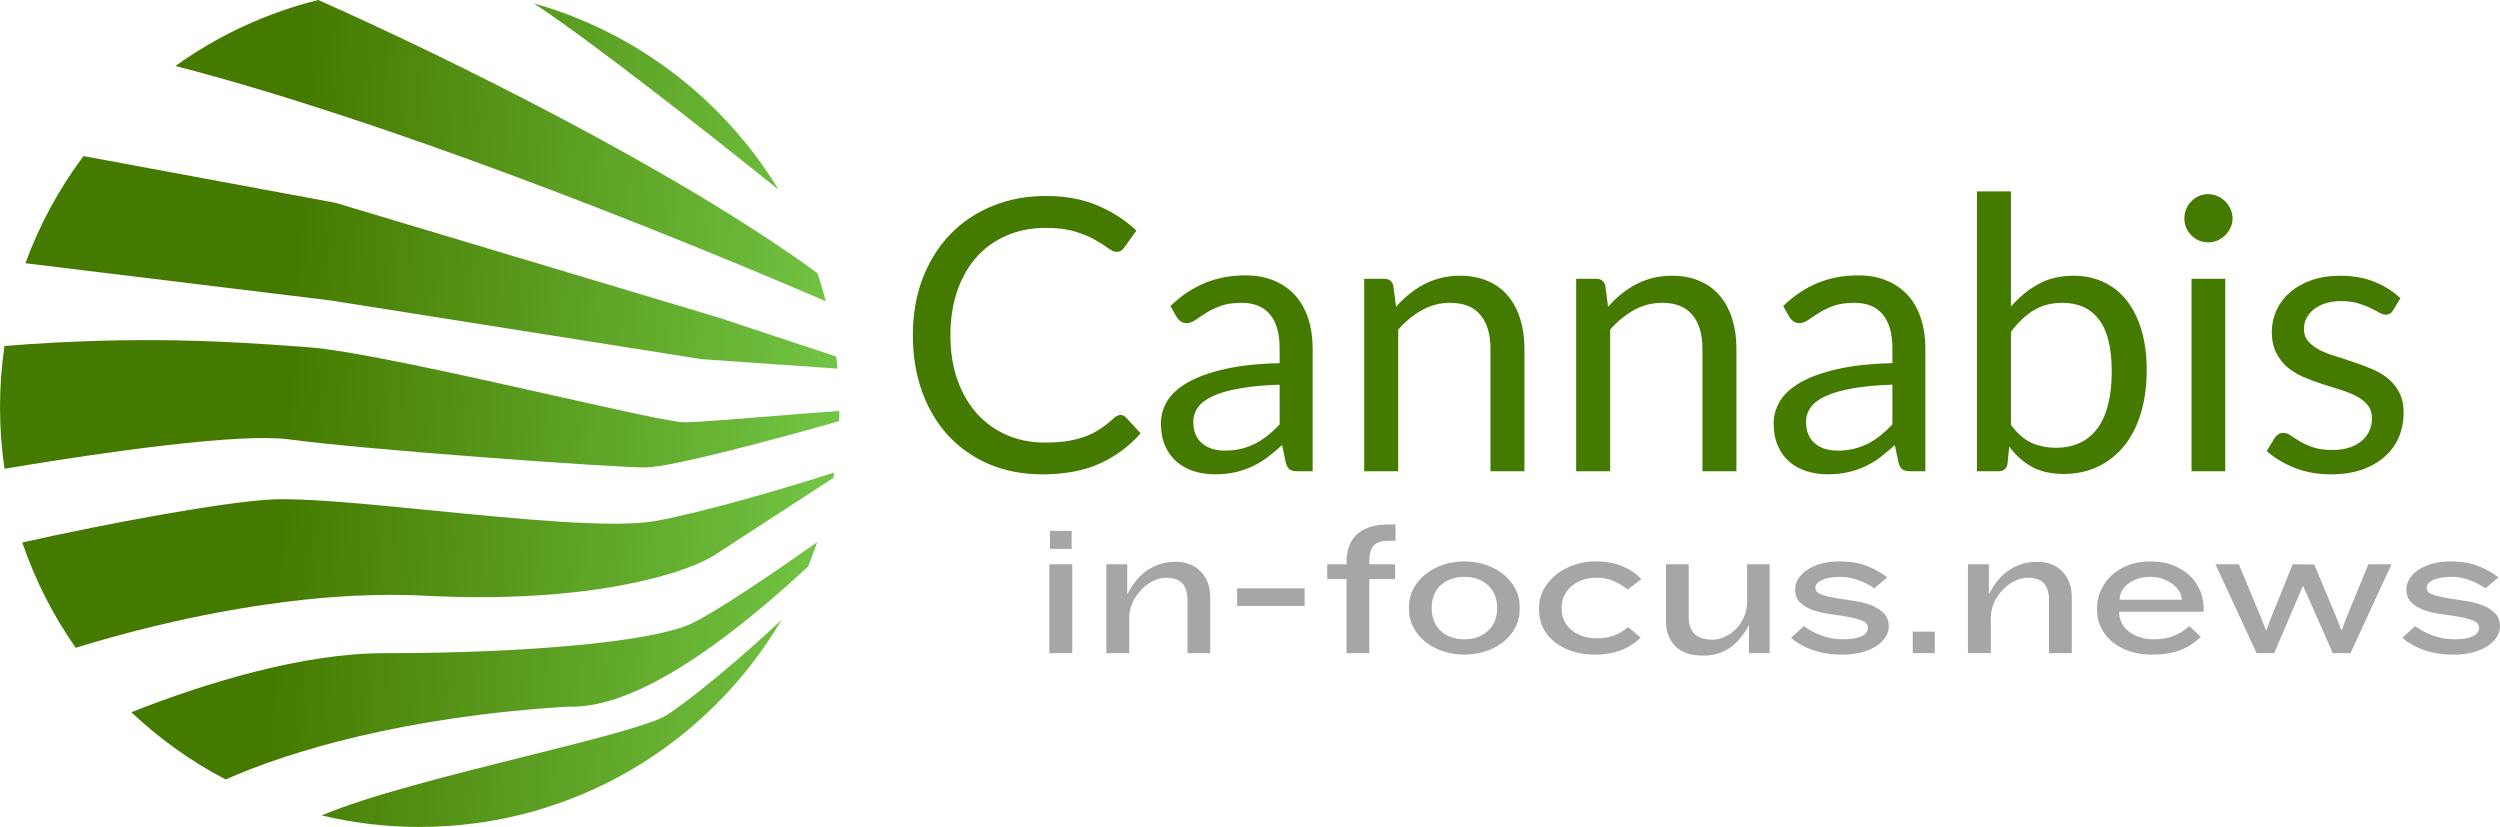 <svg xmlns="http://www.w3.org/2000/svg" xmlns:xlink="http://www.w3.org/1999/xlink" zoomAndPan="magnify" preserveAspectRatio="xMidYMid meet" version="1.2" viewBox="17.88 82.64 315.89 104.49"><defs><clipPath id="74a3916f9b"><path d="M 17.684 82.637 L 124 82.637 L 124 187.637 L 17.684 187.637 Z M 17.684 82.637 "/></clipPath><clipPath id="65b2159d16"><path d="M 85.336 83.066 C 98.371 86.742 109.367 95.281 116.246 106.594 C 106.809 99.012 92.457 87.754 85.336 83.066 Z M 58.098 82.637 C 51.508 84.273 45.406 87.137 40.047 90.98 C 66.164 97.707 100.836 111.496 122.223 120.703 C 121.91 119.5 121.559 118.316 121.164 117.148 C 102.977 103.867 73.629 89.539 58.098 82.637 Z M 123.93 134.566 C 123.926 134.996 123.918 135.422 123.902 135.852 C 116.289 138.023 102.621 141.703 99.445 141.703 C 95.223 141.703 64.492 139.508 54.359 138.156 C 48.262 137.344 31.602 139.664 18.449 141.867 C 18.074 139.332 17.883 136.742 17.883 134.102 C 17.883 131.473 18.074 128.887 18.445 126.355 C 35.523 124.984 47.48 125.84 55.227 126.398 L 55.23 126.398 C 55.746 126.434 56.242 126.469 56.723 126.504 C 62.336 126.898 76.449 130.062 87.91 132.629 C 96.102 134.465 102.934 136 104.344 136 C 105.812 136 110.277 135.637 115.027 135.254 C 118.129 135.004 121.348 134.742 123.93 134.566 Z M 100.797 148.457 C 107.266 147.258 117.492 144.199 123.293 142.348 C 123.258 142.574 123.223 142.797 123.184 143.023 L 108.059 152.848 C 104.68 154.984 92.656 158.992 71.582 157.914 C 56.07 157.117 39.055 160.91 27.449 164.492 C 24.609 160.438 22.32 155.961 20.695 151.184 C 31.723 148.715 46.125 146.074 52.164 145.754 C 56.289 145.539 64.137 146.312 72.48 147.137 C 83.598 148.234 95.586 149.422 100.797 148.457 Z M 34.477 172.633 C 38.023 175.984 42.027 178.852 46.391 181.129 C 54.363 177.594 68.977 173.156 89.754 171.926 C 94.844 172.09 103.777 169.227 119.977 154.234 C 120.395 153.223 120.777 152.191 121.133 151.148 C 115.801 154.902 108.25 160.039 105.188 161.461 C 100.461 163.656 85.094 165.176 66.348 165.176 C 56.117 165.176 43.785 168.949 34.477 172.633 Z M 70.906 187.129 C 66.645 187.129 62.5 186.625 58.531 185.676 C 64.23 183.227 74.812 180.582 84.18 178.238 L 84.184 178.238 C 92.688 176.113 100.195 174.234 102.148 172.98 C 105.375 170.906 112.066 165.289 116.633 160.965 C 107.418 176.621 90.391 187.129 70.906 187.129 Z M 123.711 129.219 L 106.539 128.023 L 59.594 120.594 L 21.09 115.902 C 22.875 111.012 25.363 106.457 28.43 102.359 L 60.27 108.266 L 108.734 122.789 L 123.547 127.691 C 123.609 128.199 123.664 128.707 123.711 129.219 Z M 123.711 129.219 "/></clipPath><linearGradient x1="-4.849" gradientTransform="matrix(0.534,0,0,0.534,17.755,82.637)" y1="90.208" x2="203.931" gradientUnits="userSpaceOnUse" y2="101.987" id="47aa1d1cd3"><stop style="stop-color:#457a00;stop-opacity:1;" offset="0"/><stop style="stop-color:#457a00;stop-opacity:1;" offset="0.053"/><stop style="stop-color:#457a00;stop-opacity:1;" offset="0.25"/><stop style="stop-color:#457a00;stop-opacity:1;" offset="0.312"/><stop style="stop-color:#457a00;stop-opacity:1;" offset="0.344"/><stop style="stop-color:#457a00;stop-opacity:1;" offset="0.352"/><stop style="stop-color:#467b01;stop-opacity:1;" offset="0.359"/><stop style="stop-color:#467c02;stop-opacity:1;" offset="0.367"/><stop style="stop-color:#477d03;stop-opacity:1;" offset="0.375"/><stop style="stop-color:#477e04;stop-opacity:1;" offset="0.383"/><stop style="stop-color:#487f05;stop-opacity:1;" offset="0.391"/><stop style="stop-color:#498005;stop-opacity:1;" offset="0.398"/><stop style="stop-color:#498106;stop-opacity:1;" offset="0.406"/><stop style="stop-color:#4a8207;stop-opacity:1;" offset="0.414"/><stop style="stop-color:#4a8308;stop-opacity:1;" offset="0.422"/><stop style="stop-color:#4b8409;stop-opacity:1;" offset="0.43"/><stop style="stop-color:#4b840a;stop-opacity:1;" offset="0.438"/><stop style="stop-color:#4c850b;stop-opacity:1;" offset="0.445"/><stop style="stop-color:#4d860b;stop-opacity:1;" offset="0.453"/><stop style="stop-color:#4d870c;stop-opacity:1;" offset="0.461"/><stop style="stop-color:#4e880d;stop-opacity:1;" offset="0.469"/><stop style="stop-color:#4e890e;stop-opacity:1;" offset="0.477"/><stop style="stop-color:#4f8a0f;stop-opacity:1;" offset="0.484"/><stop style="stop-color:#4f8b10;stop-opacity:1;" offset="0.492"/><stop style="stop-color:#508c11;stop-opacity:1;" offset="0.5"/><stop style="stop-color:#518d11;stop-opacity:1;" offset="0.508"/><stop style="stop-color:#518e12;stop-opacity:1;" offset="0.516"/><stop style="stop-color:#528f13;stop-opacity:1;" offset="0.523"/><stop style="stop-color:#529014;stop-opacity:1;" offset="0.531"/><stop style="stop-color:#539115;stop-opacity:1;" offset="0.539"/><stop style="stop-color:#539216;stop-opacity:1;" offset="0.547"/><stop style="stop-color:#549317;stop-opacity:1;" offset="0.555"/><stop style="stop-color:#549417;stop-opacity:1;" offset="0.562"/><stop style="stop-color:#559518;stop-opacity:1;" offset="0.57"/><stop style="stop-color:#569519;stop-opacity:1;" offset="0.578"/><stop style="stop-color:#56961a;stop-opacity:1;" offset="0.586"/><stop style="stop-color:#57971b;stop-opacity:1;" offset="0.594"/><stop style="stop-color:#57981c;stop-opacity:1;" offset="0.602"/><stop style="stop-color:#58991d;stop-opacity:1;" offset="0.609"/><stop style="stop-color:#589a1e;stop-opacity:1;" offset="0.617"/><stop style="stop-color:#599b1e;stop-opacity:1;" offset="0.625"/><stop style="stop-color:#5a9c1f;stop-opacity:1;" offset="0.633"/><stop style="stop-color:#5a9d20;stop-opacity:1;" offset="0.641"/><stop style="stop-color:#5b9e21;stop-opacity:1;" offset="0.648"/><stop style="stop-color:#5b9f22;stop-opacity:1;" offset="0.656"/><stop style="stop-color:#5ca023;stop-opacity:1;" offset="0.664"/><stop style="stop-color:#5ca124;stop-opacity:1;" offset="0.672"/><stop style="stop-color:#5da224;stop-opacity:1;" offset="0.68"/><stop style="stop-color:#5da325;stop-opacity:1;" offset="0.688"/><stop style="stop-color:#5ea426;stop-opacity:1;" offset="0.695"/><stop style="stop-color:#5fa527;stop-opacity:1;" offset="0.703"/><stop style="stop-color:#5fa628;stop-opacity:1;" offset="0.711"/><stop style="stop-color:#60a629;stop-opacity:1;" offset="0.719"/><stop style="stop-color:#60a72a;stop-opacity:1;" offset="0.727"/><stop style="stop-color:#61a82a;stop-opacity:1;" offset="0.734"/><stop style="stop-color:#61a92b;stop-opacity:1;" offset="0.742"/><stop style="stop-color:#62aa2c;stop-opacity:1;" offset="0.75"/><stop style="stop-color:#63ab2d;stop-opacity:1;" offset="0.758"/><stop style="stop-color:#63ac2e;stop-opacity:1;" offset="0.766"/><stop style="stop-color:#64ad2f;stop-opacity:1;" offset="0.773"/><stop style="stop-color:#64ae30;stop-opacity:1;" offset="0.781"/><stop style="stop-color:#65af30;stop-opacity:1;" offset="0.789"/><stop style="stop-color:#65b031;stop-opacity:1;" offset="0.797"/><stop style="stop-color:#66b132;stop-opacity:1;" offset="0.805"/><stop style="stop-color:#67b233;stop-opacity:1;" offset="0.812"/><stop style="stop-color:#67b334;stop-opacity:1;" offset="0.82"/><stop style="stop-color:#68b435;stop-opacity:1;" offset="0.828"/><stop style="stop-color:#68b536;stop-opacity:1;" offset="0.836"/><stop style="stop-color:#69b637;stop-opacity:1;" offset="0.844"/><stop style="stop-color:#69b637;stop-opacity:1;" offset="0.852"/><stop style="stop-color:#6ab738;stop-opacity:1;" offset="0.859"/><stop style="stop-color:#6ab839;stop-opacity:1;" offset="0.867"/><stop style="stop-color:#6bb93a;stop-opacity:1;" offset="0.875"/><stop style="stop-color:#6cba3b;stop-opacity:1;" offset="0.883"/><stop style="stop-color:#6cbb3c;stop-opacity:1;" offset="0.891"/><stop style="stop-color:#6dbc3d;stop-opacity:1;" offset="0.898"/><stop style="stop-color:#6dbd3d;stop-opacity:1;" offset="0.906"/><stop style="stop-color:#6ebe3e;stop-opacity:1;" offset="0.914"/><stop style="stop-color:#6ebf3f;stop-opacity:1;" offset="0.922"/><stop style="stop-color:#6fc040;stop-opacity:1;" offset="0.93"/><stop style="stop-color:#70c141;stop-opacity:1;" offset="0.938"/><stop style="stop-color:#70c242;stop-opacity:1;" offset="0.945"/><stop style="stop-color:#71c343;stop-opacity:1;" offset="0.947"/><stop style="stop-color:#71c343;stop-opacity:1;" offset="0.953"/><stop style="stop-color:#71c443;stop-opacity:1;" offset="0.961"/><stop style="stop-color:#72c544;stop-opacity:1;" offset="0.969"/><stop style="stop-color:#72c645;stop-opacity:1;" offset="0.977"/><stop style="stop-color:#73c746;stop-opacity:1;" offset="0.984"/><stop style="stop-color:#73c747;stop-opacity:1;" offset="0.992"/><stop style="stop-color:#74c848;stop-opacity:1;" offset="1"/></linearGradient></defs><g id="90ec6eb59e"><g clip-rule="nonzero" clip-path="url(#74a3916f9b)"><g clip-rule="evenodd" clip-path="url(#65b2159d16)"><path style=" stroke:none;fill-rule:nonzero;fill:url(#47aa1d1cd3);" d="M 17.883 82.637 L 17.883 187.129 L 123.93 187.129 L 123.93 82.637 Z M 17.883 82.637 "/></g></g><g style="fill:#a6a6a6;fill-opacity:1;"><g transform="translate(148.318, 165.17)"><path style="stroke:none" d="M 2.234 -13.172 L 2.234 -15.453 L 4.969 -15.453 L 4.969 -13.172 Z M 2.156 0 L 2.156 -11.234 L 5.047 -11.234 L 5.047 0 Z M 2.156 0 "/></g></g><g style="fill:#a6a6a6;fill-opacity:1;"><g transform="translate(155.518, 165.17)"><path style="stroke:none" d="M 12.406 0 L 12.406 -6.672 C 12.406 -7.617 12.191 -8.332 11.766 -8.812 C 11.348 -9.289 10.66 -9.531 9.703 -9.531 C 9.148 -9.531 8.598 -9.391 8.047 -9.109 C 7.492 -8.828 6.992 -8.453 6.547 -7.984 C 6.098 -7.523 5.734 -6.984 5.453 -6.359 C 5.18 -5.734 5.047 -5.086 5.047 -4.422 L 5.047 0 L 2.156 0 L 2.156 -11.234 L 4.797 -11.234 L 4.797 -7.422 C 5.535 -8.867 6.426 -9.914 7.469 -10.562 C 8.508 -11.219 9.66 -11.547 10.922 -11.547 C 11.609 -11.547 12.223 -11.43 12.766 -11.203 C 13.305 -10.984 13.758 -10.672 14.125 -10.266 C 14.5 -9.867 14.785 -9.398 14.984 -8.859 C 15.18 -8.316 15.281 -7.723 15.281 -7.078 L 15.281 0 Z M 12.406 0 "/></g></g><g style="fill:#a6a6a6;fill-opacity:1;"><g transform="translate(172.774, 165.17)"><path style="stroke:none" d="M 1.422 -5.969 L 1.422 -8.188 L 9.953 -8.188 L 9.953 -5.969 Z M 1.422 -5.969 "/></g></g><g style="fill:#a6a6a6;fill-opacity:1;"><g transform="translate(184.678, 165.17)"><path style="stroke:none" d="M 6.219 -9.359 L 6.219 0 L 3.344 0 L 3.344 -9.359 L 0.906 -9.359 L 0.906 -11.234 L 3.344 -11.234 L 3.344 -11.5 C 3.344 -12.195 3.441 -12.836 3.641 -13.422 C 3.836 -14.004 4.148 -14.508 4.578 -14.938 C 5.016 -15.363 5.57 -15.691 6.25 -15.922 C 6.926 -16.148 7.754 -16.266 8.734 -16.266 L 9.531 -16.266 L 9.531 -14.203 L 8.688 -14.203 C 7.789 -14.203 7.156 -14 6.781 -13.594 C 6.406 -13.188 6.219 -12.551 6.219 -11.688 L 6.219 -11.234 L 9.484 -11.234 L 9.484 -9.359 Z M 6.219 -9.359 "/></g></g><g style="fill:#a6a6a6;fill-opacity:1;"><g transform="translate(194.71, 165.17)"><path style="stroke:none" d="M 15.188 -5.516 C 15.188 -4.672 14.992 -3.895 14.609 -3.188 C 14.234 -2.488 13.719 -1.883 13.062 -1.375 C 12.414 -0.875 11.672 -0.488 10.828 -0.219 C 9.992 0.051 9.117 0.188 8.203 0.188 C 7.297 0.188 6.422 0.051 5.578 -0.219 C 4.734 -0.488 3.988 -0.875 3.344 -1.375 C 2.695 -1.883 2.18 -2.488 1.797 -3.188 C 1.41 -3.895 1.219 -4.672 1.219 -5.516 L 1.219 -5.875 C 1.219 -6.727 1.41 -7.504 1.797 -8.203 C 2.18 -8.91 2.695 -9.516 3.344 -10.016 C 3.988 -10.523 4.734 -10.914 5.578 -11.188 C 6.422 -11.457 7.297 -11.594 8.203 -11.594 C 9.117 -11.594 9.992 -11.457 10.828 -11.188 C 11.672 -10.914 12.414 -10.523 13.062 -10.016 C 13.719 -9.516 14.234 -8.91 14.609 -8.203 C 14.992 -7.504 15.188 -6.727 15.188 -5.875 Z M 12.344 -5.812 C 12.344 -6.332 12.25 -6.828 12.062 -7.297 C 11.875 -7.773 11.598 -8.188 11.234 -8.531 C 10.879 -8.875 10.445 -9.145 9.938 -9.344 C 9.426 -9.539 8.848 -9.641 8.203 -9.641 C 7.547 -9.641 6.961 -9.539 6.453 -9.344 C 5.941 -9.145 5.508 -8.875 5.156 -8.531 C 4.801 -8.188 4.531 -7.773 4.344 -7.297 C 4.164 -6.828 4.078 -6.332 4.078 -5.812 L 4.078 -5.594 C 4.078 -5.062 4.164 -4.562 4.344 -4.094 C 4.531 -3.625 4.801 -3.219 5.156 -2.875 C 5.508 -2.531 5.941 -2.254 6.453 -2.047 C 6.961 -1.848 7.547 -1.75 8.203 -1.75 C 8.848 -1.75 9.426 -1.848 9.938 -2.047 C 10.445 -2.254 10.879 -2.531 11.234 -2.875 C 11.598 -3.219 11.875 -3.625 12.062 -4.094 C 12.25 -4.562 12.344 -5.062 12.344 -5.594 Z M 12.344 -5.812 "/></g></g><g style="fill:#a6a6a6;fill-opacity:1;"><g transform="translate(211.126, 165.17)"><path style="stroke:none" d="M 14.062 -1.969 C 13.25 -1.195 12.375 -0.645 11.438 -0.312 C 10.5 0.02 9.43 0.188 8.234 0.188 C 7.254 0.188 6.336 0.051 5.484 -0.219 C 4.629 -0.488 3.883 -0.867 3.25 -1.359 C 2.613 -1.859 2.113 -2.457 1.75 -3.156 C 1.395 -3.852 1.219 -4.633 1.219 -5.5 L 1.219 -5.688 C 1.219 -6.551 1.414 -7.344 1.812 -8.062 C 2.207 -8.781 2.727 -9.398 3.375 -9.922 C 4.02 -10.441 4.77 -10.848 5.625 -11.141 C 6.477 -11.441 7.367 -11.594 8.297 -11.594 C 9.641 -11.594 10.801 -11.383 11.781 -10.969 C 12.758 -10.551 13.551 -10.008 14.156 -9.344 L 12.406 -8.047 C 11.844 -8.492 11.254 -8.852 10.641 -9.125 C 10.023 -9.395 9.285 -9.531 8.422 -9.531 C 7.816 -9.531 7.25 -9.438 6.719 -9.25 C 6.188 -9.062 5.723 -8.801 5.328 -8.469 C 4.941 -8.133 4.633 -7.738 4.406 -7.281 C 4.188 -6.82 4.078 -6.332 4.078 -5.812 L 4.078 -5.594 C 4.078 -5.02 4.191 -4.504 4.422 -4.047 C 4.66 -3.586 4.977 -3.195 5.375 -2.875 C 5.77 -2.562 6.234 -2.316 6.766 -2.141 C 7.297 -1.961 7.848 -1.875 8.422 -1.875 C 9.285 -1.875 10.023 -1.984 10.641 -2.203 C 11.254 -2.43 11.867 -2.789 12.484 -3.281 Z M 14.062 -1.969 "/></g></g><g style="fill:#a6a6a6;fill-opacity:1;"><g transform="translate(226.294, 165.17)"><path style="stroke:none" d="M 12.578 0 L 12.578 -3.531 C 11.891 -2.258 11.078 -1.301 10.141 -0.656 C 9.203 -0.008 8.07 0.312 6.75 0.312 C 5.227 0.312 4.07 -0.082 3.281 -0.875 C 2.488 -1.664 2.094 -2.727 2.094 -4.062 L 2.094 -11.234 L 4.969 -11.234 L 4.969 -4.562 C 4.969 -2.656 5.957 -1.703 7.938 -1.703 C 8.488 -1.703 9.023 -1.828 9.547 -2.078 C 10.078 -2.328 10.551 -2.664 10.969 -3.094 C 11.383 -3.531 11.719 -4.039 11.969 -4.625 C 12.219 -5.219 12.344 -5.852 12.344 -6.531 L 12.344 -11.234 L 15.188 -11.234 L 15.188 0 Z M 12.578 0 "/></g></g><g style="fill:#a6a6a6;fill-opacity:1;"><g transform="translate(243.287, 165.17)"><path style="stroke:none" d="M 11.406 -8.188 C 11.164 -8.363 10.891 -8.535 10.578 -8.703 C 10.266 -8.879 9.922 -9.035 9.547 -9.172 C 9.18 -9.316 8.797 -9.43 8.391 -9.516 C 7.992 -9.598 7.598 -9.641 7.203 -9.641 C 6.172 -9.641 5.375 -9.508 4.812 -9.25 C 4.258 -8.988 3.984 -8.664 3.984 -8.281 C 3.984 -7.895 4.211 -7.613 4.672 -7.438 C 5.129 -7.258 5.703 -7.109 6.391 -6.984 C 7.078 -6.867 7.816 -6.754 8.609 -6.641 C 9.41 -6.535 10.156 -6.363 10.844 -6.125 C 11.531 -5.883 12.102 -5.547 12.562 -5.109 C 13.02 -4.68 13.25 -4.094 13.25 -3.344 C 13.25 -2.926 13.125 -2.508 12.875 -2.094 C 12.625 -1.676 12.254 -1.297 11.766 -0.953 C 11.285 -0.617 10.672 -0.344 9.922 -0.125 C 9.18 0.082 8.305 0.188 7.297 0.188 C 6.047 0.188 4.875 0.008 3.781 -0.344 C 2.688 -0.707 1.727 -1.238 0.906 -1.938 L 2.516 -3.406 C 3.223 -2.906 3.992 -2.504 4.828 -2.203 C 5.66 -1.898 6.555 -1.75 7.516 -1.75 C 8.504 -1.75 9.266 -1.875 9.797 -2.125 C 10.336 -2.375 10.609 -2.738 10.609 -3.219 C 10.609 -3.613 10.379 -3.906 9.922 -4.094 C 9.461 -4.289 8.895 -4.445 8.219 -4.562 C 7.539 -4.688 6.805 -4.801 6.016 -4.906 C 5.223 -5.008 4.484 -5.172 3.797 -5.391 C 3.117 -5.617 2.551 -5.941 2.094 -6.359 C 1.645 -6.773 1.422 -7.344 1.422 -8.062 C 1.422 -8.5 1.539 -8.926 1.781 -9.344 C 2.031 -9.77 2.391 -10.145 2.859 -10.469 C 3.336 -10.801 3.922 -11.07 4.609 -11.281 C 5.297 -11.488 6.086 -11.594 6.984 -11.594 C 8.328 -11.594 9.469 -11.41 10.406 -11.047 C 11.344 -10.691 12.227 -10.203 13.062 -9.578 Z M 11.406 -8.188 "/></g></g><g style="fill:#a6a6a6;fill-opacity:1;"><g transform="translate(257.519, 165.17)"><path style="stroke:none" d="M 2.047 0 L 2.047 -2.719 L 4.828 -2.719 L 4.828 0 Z M 2.047 0 "/></g></g><g style="fill:#a6a6a6;fill-opacity:1;"><g transform="translate(264.383, 165.17)"><path style="stroke:none" d="M 12.406 0 L 12.406 -6.672 C 12.406 -7.617 12.191 -8.332 11.766 -8.812 C 11.348 -9.289 10.66 -9.531 9.703 -9.531 C 9.148 -9.531 8.598 -9.391 8.047 -9.109 C 7.492 -8.828 6.992 -8.453 6.547 -7.984 C 6.098 -7.523 5.734 -6.984 5.453 -6.359 C 5.18 -5.734 5.047 -5.086 5.047 -4.422 L 5.047 0 L 2.156 0 L 2.156 -11.234 L 4.797 -11.234 L 4.797 -7.422 C 5.535 -8.867 6.426 -9.914 7.469 -10.562 C 8.508 -11.219 9.66 -11.547 10.922 -11.547 C 11.609 -11.547 12.223 -11.43 12.766 -11.203 C 13.305 -10.984 13.758 -10.672 14.125 -10.266 C 14.5 -9.867 14.785 -9.398 14.984 -8.859 C 15.18 -8.316 15.281 -7.723 15.281 -7.078 L 15.281 0 Z M 12.406 0 "/></g></g><g style="fill:#a6a6a6;fill-opacity:1;"><g transform="translate(281.639, 165.17)"><path style="stroke:none" d="M 4.016 -5.234 L 4.016 -5.156 C 4.016 -4.676 4.117 -4.227 4.328 -3.812 C 4.547 -3.395 4.848 -3.035 5.234 -2.734 C 5.617 -2.43 6.078 -2.191 6.609 -2.016 C 7.148 -1.836 7.734 -1.75 8.359 -1.75 C 8.867 -1.75 9.328 -1.785 9.734 -1.859 C 10.141 -1.93 10.52 -2.035 10.875 -2.172 C 11.238 -2.305 11.582 -2.477 11.906 -2.688 C 12.227 -2.895 12.555 -3.133 12.891 -3.406 L 14.328 -2.062 C 13.523 -1.289 12.641 -0.723 11.672 -0.359 C 10.703 0.004 9.516 0.188 8.109 0.188 C 7.148 0.188 6.25 0.051 5.406 -0.219 C 4.57 -0.488 3.844 -0.867 3.219 -1.359 C 2.602 -1.859 2.113 -2.457 1.75 -3.156 C 1.395 -3.852 1.219 -4.617 1.219 -5.453 L 1.219 -5.656 C 1.219 -6.445 1.375 -7.203 1.688 -7.922 C 2 -8.641 2.445 -9.27 3.031 -9.812 C 3.613 -10.352 4.316 -10.785 5.141 -11.109 C 5.973 -11.43 6.898 -11.594 7.922 -11.594 C 8.973 -11.594 9.914 -11.438 10.75 -11.125 C 11.582 -10.812 12.289 -10.383 12.875 -9.844 C 13.457 -9.301 13.906 -8.664 14.219 -7.938 C 14.531 -7.207 14.688 -6.426 14.688 -5.594 L 14.688 -5.234 Z M 11.922 -6.766 C 11.922 -7.086 11.82 -7.422 11.625 -7.766 C 11.426 -8.109 11.148 -8.422 10.797 -8.703 C 10.441 -8.984 10.023 -9.207 9.547 -9.375 C 9.066 -9.551 8.539 -9.641 7.969 -9.641 C 7.395 -9.641 6.863 -9.562 6.375 -9.406 C 5.895 -9.25 5.484 -9.035 5.141 -8.766 C 4.797 -8.504 4.531 -8.203 4.344 -7.859 C 4.164 -7.516 4.078 -7.148 4.078 -6.766 L 4.078 -6.75 L 11.922 -6.75 Z M 11.922 -6.766 "/></g></g><g style="fill:#a6a6a6;fill-opacity:1;"><g transform="translate(297.455, 165.17)"><path style="stroke:none" d="M 17.422 0 L 15.188 0 L 12.125 -6.953 L 11.422 -8.516 L 10.75 -6.953 L 7.781 0 L 5.562 0 L 0.359 -11.234 L 3.312 -11.234 L 6.141 -4.438 L 6.766 -2.828 L 7.375 -4.438 L 10.125 -11.234 L 12.844 -11.203 L 15.672 -4.438 L 16.297 -2.828 L 16.891 -4.438 L 19.688 -11.234 L 22.609 -11.234 Z M 17.422 0 "/></g></g><g style="fill:#a6a6a6;fill-opacity:1;"><g transform="translate(320.519, 165.17)"><path style="stroke:none" d="M 11.406 -8.188 C 11.164 -8.363 10.891 -8.535 10.578 -8.703 C 10.266 -8.879 9.922 -9.035 9.547 -9.172 C 9.18 -9.316 8.797 -9.43 8.391 -9.516 C 7.992 -9.598 7.598 -9.641 7.203 -9.641 C 6.172 -9.641 5.375 -9.508 4.812 -9.25 C 4.258 -8.988 3.984 -8.664 3.984 -8.281 C 3.984 -7.895 4.211 -7.613 4.672 -7.438 C 5.129 -7.258 5.703 -7.109 6.391 -6.984 C 7.078 -6.867 7.816 -6.754 8.609 -6.641 C 9.41 -6.535 10.156 -6.363 10.844 -6.125 C 11.531 -5.883 12.102 -5.547 12.562 -5.109 C 13.02 -4.68 13.25 -4.094 13.25 -3.344 C 13.25 -2.926 13.125 -2.508 12.875 -2.094 C 12.625 -1.676 12.254 -1.297 11.766 -0.953 C 11.285 -0.617 10.672 -0.344 9.922 -0.125 C 9.18 0.082 8.305 0.188 7.297 0.188 C 6.047 0.188 4.875 0.008 3.781 -0.344 C 2.688 -0.707 1.727 -1.238 0.906 -1.938 L 2.516 -3.406 C 3.223 -2.906 3.992 -2.504 4.828 -2.203 C 5.66 -1.898 6.555 -1.75 7.516 -1.75 C 8.504 -1.75 9.266 -1.875 9.797 -2.125 C 10.336 -2.375 10.609 -2.738 10.609 -3.219 C 10.609 -3.613 10.379 -3.906 9.922 -4.094 C 9.461 -4.289 8.895 -4.445 8.219 -4.562 C 7.539 -4.688 6.805 -4.801 6.016 -4.906 C 5.223 -5.008 4.484 -5.172 3.797 -5.391 C 3.117 -5.617 2.551 -5.941 2.094 -6.359 C 1.645 -6.773 1.422 -7.344 1.422 -8.062 C 1.422 -8.5 1.539 -8.926 1.781 -9.344 C 2.031 -9.77 2.391 -10.145 2.859 -10.469 C 3.336 -10.801 3.922 -11.07 4.609 -11.281 C 5.297 -11.488 6.086 -11.594 6.984 -11.594 C 8.328 -11.594 9.469 -11.41 10.406 -11.047 C 11.344 -10.691 12.227 -10.203 13.062 -9.578 Z M 11.406 -8.188 "/></g></g><g style="fill:#457a00;fill-opacity:1;"><g transform="translate(130.942, 142.184)"><path style="stroke:none" d="M 28.531 -7.109 C 28.789 -7.109 29.016 -7.004 29.203 -6.797 L 31.062 -4.797 C 29.645 -3.172 27.93 -1.898 25.922 -0.984 C 23.922 -0.066 21.492 0.391 18.641 0.391 C 16.18 0.391 13.941 -0.035 11.922 -0.891 C 9.91 -1.754 8.191 -2.957 6.766 -4.5 C 5.336 -6.039 4.234 -7.891 3.453 -10.047 C 2.672 -12.211 2.281 -14.594 2.281 -17.188 C 2.281 -19.781 2.688 -22.156 3.5 -24.312 C 4.32 -26.469 5.473 -28.32 6.953 -29.875 C 8.43 -31.426 10.203 -32.629 12.266 -33.484 C 14.328 -34.348 16.609 -34.781 19.109 -34.781 C 21.555 -34.781 23.711 -34.383 25.578 -33.594 C 27.453 -32.812 29.102 -31.75 30.531 -30.406 L 28.984 -28.266 C 28.891 -28.109 28.766 -27.977 28.609 -27.875 C 28.461 -27.77 28.266 -27.719 28.016 -27.719 C 27.723 -27.719 27.367 -27.875 26.953 -28.188 C 26.535 -28.5 25.988 -28.848 25.312 -29.234 C 24.645 -29.617 23.805 -29.969 22.797 -30.281 C 21.785 -30.594 20.547 -30.75 19.078 -30.75 C 17.305 -30.75 15.68 -30.438 14.203 -29.812 C 12.734 -29.195 11.469 -28.305 10.406 -27.141 C 9.344 -25.973 8.516 -24.551 7.922 -22.875 C 7.328 -21.195 7.031 -19.301 7.031 -17.188 C 7.031 -15.039 7.336 -13.125 7.953 -11.438 C 8.566 -9.758 9.406 -8.344 10.469 -7.188 C 11.539 -6.031 12.801 -5.145 14.25 -4.531 C 15.695 -3.926 17.258 -3.625 18.938 -3.625 C 19.957 -3.625 20.879 -3.68 21.703 -3.797 C 22.523 -3.922 23.285 -4.109 23.984 -4.359 C 24.68 -4.617 25.328 -4.941 25.922 -5.328 C 26.523 -5.723 27.125 -6.195 27.719 -6.75 C 27.988 -6.988 28.258 -7.109 28.531 -7.109 Z M 28.531 -7.109 "/></g></g><g style="fill:#457a00;fill-opacity:1;"><g transform="translate(163.006, 142.184)"><path style="stroke:none" d="M 16.562 -10.938 C 14.594 -10.875 12.914 -10.719 11.531 -10.469 C 10.145 -10.227 9.016 -9.906 8.141 -9.5 C 7.273 -9.102 6.645 -8.629 6.25 -8.078 C 5.852 -7.535 5.656 -6.93 5.656 -6.266 C 5.656 -5.617 5.758 -5.062 5.969 -4.594 C 6.176 -4.133 6.461 -3.758 6.828 -3.469 C 7.191 -3.176 7.613 -2.957 8.094 -2.812 C 8.582 -2.676 9.109 -2.609 9.672 -2.609 C 10.422 -2.609 11.109 -2.688 11.734 -2.844 C 12.359 -3 12.945 -3.219 13.5 -3.5 C 14.051 -3.789 14.578 -4.133 15.078 -4.531 C 15.586 -4.938 16.082 -5.395 16.562 -5.906 Z M 2.766 -20.875 C 4.109 -22.176 5.555 -23.145 7.109 -23.781 C 8.66 -24.426 10.379 -24.75 12.266 -24.75 C 13.617 -24.75 14.82 -24.523 15.875 -24.078 C 16.938 -23.629 17.828 -23.004 18.547 -22.203 C 19.266 -21.398 19.805 -20.43 20.172 -19.297 C 20.547 -18.16 20.734 -16.91 20.734 -15.547 L 20.734 0 L 18.844 0 C 18.426 0 18.102 -0.066 17.875 -0.203 C 17.656 -0.336 17.484 -0.609 17.359 -1.016 L 16.875 -3.312 C 16.227 -2.719 15.602 -2.191 15 -1.734 C 14.395 -1.285 13.754 -0.906 13.078 -0.594 C 12.41 -0.281 11.695 -0.039 10.938 0.125 C 10.176 0.301 9.332 0.391 8.406 0.391 C 7.457 0.391 6.566 0.258 5.734 0 C 4.898 -0.27 4.176 -0.664 3.562 -1.188 C 2.945 -1.719 2.457 -2.391 2.094 -3.203 C 1.738 -4.016 1.562 -4.973 1.562 -6.078 C 1.562 -7.035 1.82 -7.957 2.344 -8.844 C 2.875 -9.727 3.734 -10.516 4.922 -11.203 C 6.109 -11.891 7.648 -12.453 9.547 -12.891 C 11.453 -13.336 13.789 -13.594 16.562 -13.656 L 16.562 -15.547 C 16.562 -17.441 16.148 -18.867 15.328 -19.828 C 14.516 -20.797 13.328 -21.281 11.766 -21.281 C 10.703 -21.281 9.816 -21.148 9.109 -20.891 C 8.398 -20.629 7.785 -20.332 7.266 -20 C 6.742 -19.676 6.297 -19.379 5.922 -19.109 C 5.547 -18.848 5.172 -18.719 4.797 -18.719 C 4.516 -18.719 4.27 -18.789 4.062 -18.938 C 3.852 -19.094 3.676 -19.285 3.531 -19.516 Z M 2.766 -20.875 "/></g></g><g style="fill:#457a00;fill-opacity:1;"><g transform="translate(186.862, 142.184)"><path style="stroke:none" d="M 7.422 -20.781 C 7.941 -21.375 8.5 -21.91 9.094 -22.391 C 9.688 -22.867 10.312 -23.281 10.969 -23.625 C 11.633 -23.969 12.336 -24.234 13.078 -24.422 C 13.828 -24.609 14.633 -24.703 15.5 -24.703 C 16.832 -24.703 18.004 -24.477 19.016 -24.031 C 20.035 -23.594 20.883 -22.969 21.562 -22.156 C 22.238 -21.352 22.754 -20.383 23.109 -19.25 C 23.461 -18.113 23.641 -16.859 23.641 -15.484 L 23.641 0 L 19.344 0 L 19.344 -15.484 C 19.344 -17.316 18.922 -18.738 18.078 -19.75 C 17.242 -20.77 15.969 -21.281 14.25 -21.281 C 12.988 -21.281 11.812 -20.977 10.719 -20.375 C 9.625 -19.77 8.613 -18.945 7.688 -17.906 L 7.688 0 L 3.391 0 L 3.391 -24.312 L 5.953 -24.312 C 6.555 -24.312 6.93 -24.016 7.078 -23.422 Z M 7.422 -20.781 "/></g></g><g style="fill:#457a00;fill-opacity:1;"><g transform="translate(213.646, 142.184)"><path style="stroke:none" d="M 7.422 -20.781 C 7.941 -21.375 8.5 -21.91 9.094 -22.391 C 9.688 -22.867 10.312 -23.281 10.969 -23.625 C 11.633 -23.969 12.336 -24.234 13.078 -24.422 C 13.828 -24.609 14.633 -24.703 15.5 -24.703 C 16.832 -24.703 18.004 -24.477 19.016 -24.031 C 20.035 -23.594 20.883 -22.969 21.562 -22.156 C 22.238 -21.352 22.754 -20.383 23.109 -19.25 C 23.461 -18.113 23.641 -16.859 23.641 -15.484 L 23.641 0 L 19.344 0 L 19.344 -15.484 C 19.344 -17.316 18.922 -18.738 18.078 -19.75 C 17.242 -20.77 15.969 -21.281 14.25 -21.281 C 12.988 -21.281 11.812 -20.977 10.719 -20.375 C 9.625 -19.77 8.613 -18.945 7.688 -17.906 L 7.688 0 L 3.391 0 L 3.391 -24.312 L 5.953 -24.312 C 6.555 -24.312 6.93 -24.016 7.078 -23.422 Z M 7.422 -20.781 "/></g></g><g style="fill:#457a00;fill-opacity:1;"><g transform="translate(240.43, 142.184)"><path style="stroke:none" d="M 16.562 -10.938 C 14.594 -10.875 12.914 -10.719 11.531 -10.469 C 10.145 -10.227 9.016 -9.906 8.141 -9.5 C 7.273 -9.102 6.645 -8.629 6.25 -8.078 C 5.852 -7.535 5.656 -6.93 5.656 -6.266 C 5.656 -5.617 5.758 -5.062 5.969 -4.594 C 6.176 -4.133 6.461 -3.758 6.828 -3.469 C 7.191 -3.176 7.613 -2.957 8.094 -2.812 C 8.582 -2.676 9.109 -2.609 9.672 -2.609 C 10.422 -2.609 11.109 -2.688 11.734 -2.844 C 12.359 -3 12.945 -3.219 13.5 -3.5 C 14.051 -3.789 14.578 -4.133 15.078 -4.531 C 15.586 -4.938 16.082 -5.395 16.562 -5.906 Z M 2.766 -20.875 C 4.109 -22.176 5.555 -23.145 7.109 -23.781 C 8.66 -24.426 10.379 -24.75 12.266 -24.75 C 13.617 -24.75 14.82 -24.523 15.875 -24.078 C 16.938 -23.629 17.828 -23.004 18.547 -22.203 C 19.266 -21.398 19.805 -20.43 20.172 -19.297 C 20.547 -18.16 20.734 -16.91 20.734 -15.547 L 20.734 0 L 18.844 0 C 18.426 0 18.102 -0.066 17.875 -0.203 C 17.656 -0.336 17.484 -0.609 17.359 -1.016 L 16.875 -3.312 C 16.227 -2.719 15.602 -2.191 15 -1.734 C 14.395 -1.285 13.754 -0.906 13.078 -0.594 C 12.41 -0.281 11.695 -0.039 10.938 0.125 C 10.176 0.301 9.332 0.391 8.406 0.391 C 7.457 0.391 6.566 0.258 5.734 0 C 4.898 -0.27 4.176 -0.664 3.562 -1.188 C 2.945 -1.719 2.457 -2.391 2.094 -3.203 C 1.738 -4.016 1.562 -4.973 1.562 -6.078 C 1.562 -7.035 1.82 -7.957 2.344 -8.844 C 2.875 -9.727 3.734 -10.516 4.922 -11.203 C 6.109 -11.891 7.648 -12.453 9.547 -12.891 C 11.453 -13.336 13.789 -13.594 16.562 -13.656 L 16.562 -15.547 C 16.562 -17.441 16.148 -18.867 15.328 -19.828 C 14.516 -20.797 13.328 -21.281 11.766 -21.281 C 10.703 -21.281 9.816 -21.148 9.109 -20.891 C 8.398 -20.629 7.785 -20.332 7.266 -20 C 6.742 -19.676 6.297 -19.379 5.922 -19.109 C 5.547 -18.848 5.172 -18.719 4.797 -18.719 C 4.516 -18.719 4.27 -18.789 4.062 -18.938 C 3.852 -19.094 3.676 -19.285 3.531 -19.516 Z M 2.766 -20.875 "/></g></g><g style="fill:#457a00;fill-opacity:1;"><g transform="translate(264.287, 142.184)"><path style="stroke:none" d="M 7.688 -5.859 C 8.469 -4.797 9.32 -4.047 10.25 -3.609 C 11.188 -3.18 12.219 -2.969 13.344 -2.969 C 15.633 -2.969 17.383 -3.773 18.594 -5.391 C 19.812 -7.016 20.422 -9.426 20.422 -12.625 C 20.422 -15.602 19.879 -17.789 18.797 -19.188 C 17.723 -20.582 16.188 -21.281 14.188 -21.281 C 12.789 -21.281 11.578 -20.961 10.547 -20.328 C 9.516 -19.691 8.562 -18.785 7.688 -17.609 Z M 7.688 -20.812 C 8.707 -21.988 9.859 -22.93 11.141 -23.641 C 12.43 -24.348 13.914 -24.703 15.594 -24.703 C 17.02 -24.703 18.305 -24.426 19.453 -23.875 C 20.598 -23.332 21.566 -22.547 22.359 -21.516 C 23.16 -20.484 23.773 -19.227 24.203 -17.75 C 24.629 -16.281 24.844 -14.629 24.844 -12.797 C 24.844 -10.828 24.602 -9.031 24.125 -7.406 C 23.645 -5.789 22.953 -4.41 22.047 -3.266 C 21.141 -2.129 20.035 -1.242 18.734 -0.609 C 17.441 0.023 15.988 0.344 14.375 0.344 C 12.77 0.344 11.422 0.039 10.328 -0.562 C 9.234 -1.164 8.281 -2.02 7.469 -3.125 L 7.25 -0.906 C 7.125 -0.301 6.754 0 6.141 0 L 3.391 0 L 3.391 -35.359 L 7.688 -35.359 Z M 7.688 -20.812 "/></g></g><g style="fill:#457a00;fill-opacity:1;"><g transform="translate(291.167, 142.184)"><path style="stroke:none" d="M 7.891 -24.312 L 7.891 0 L 3.625 0 L 3.625 -24.312 Z M 8.812 -31.938 C 8.812 -31.52 8.723 -31.129 8.547 -30.766 C 8.379 -30.41 8.156 -30.094 7.875 -29.812 C 7.602 -29.539 7.281 -29.32 6.906 -29.156 C 6.531 -29 6.133 -28.922 5.719 -28.922 C 5.301 -28.922 4.91 -29 4.547 -29.156 C 4.191 -29.32 3.875 -29.539 3.594 -29.812 C 3.32 -30.094 3.109 -30.41 2.953 -30.766 C 2.797 -31.129 2.719 -31.52 2.719 -31.938 C 2.719 -32.352 2.797 -32.75 2.953 -33.125 C 3.109 -33.508 3.32 -33.836 3.594 -34.109 C 3.875 -34.391 4.191 -34.609 4.547 -34.766 C 4.91 -34.93 5.301 -35.016 5.719 -35.016 C 6.133 -35.016 6.531 -34.93 6.906 -34.766 C 7.281 -34.609 7.602 -34.391 7.875 -34.109 C 8.156 -33.836 8.379 -33.508 8.547 -33.125 C 8.723 -32.75 8.812 -32.352 8.812 -31.938 Z M 8.812 -31.938 "/></g></g><g style="fill:#457a00;fill-opacity:1;"><g transform="translate(302.687, 142.184)"><path style="stroke:none" d="M 17.547 -20.297 C 17.348 -19.953 17.051 -19.781 16.656 -19.781 C 16.414 -19.781 16.145 -19.863 15.844 -20.031 C 15.539 -20.207 15.164 -20.406 14.719 -20.625 C 14.281 -20.844 13.754 -21.039 13.141 -21.219 C 12.535 -21.406 11.816 -21.5 10.984 -21.5 C 10.266 -21.5 9.617 -21.406 9.047 -21.219 C 8.473 -21.039 7.977 -20.789 7.562 -20.469 C 7.156 -20.145 6.844 -19.77 6.625 -19.344 C 6.414 -18.926 6.312 -18.469 6.312 -17.969 C 6.312 -17.352 6.488 -16.836 6.844 -16.422 C 7.207 -16.004 7.688 -15.641 8.281 -15.328 C 8.875 -15.023 9.547 -14.758 10.297 -14.531 C 11.047 -14.301 11.816 -14.051 12.609 -13.781 C 13.398 -13.52 14.172 -13.227 14.922 -12.906 C 15.68 -12.594 16.352 -12.191 16.938 -11.703 C 17.531 -11.223 18.004 -10.633 18.359 -9.938 C 18.723 -9.25 18.906 -8.414 18.906 -7.438 C 18.906 -6.32 18.707 -5.285 18.312 -4.328 C 17.914 -3.379 17.32 -2.555 16.531 -1.859 C 15.75 -1.16 14.789 -0.609 13.656 -0.203 C 12.52 0.191 11.207 0.391 9.719 0.391 C 8.02 0.391 6.484 0.113 5.109 -0.438 C 3.734 -0.988 2.566 -1.695 1.609 -2.562 L 2.609 -4.203 C 2.742 -4.41 2.898 -4.566 3.078 -4.672 C 3.254 -4.785 3.477 -4.844 3.75 -4.844 C 4.031 -4.844 4.332 -4.727 4.656 -4.5 C 4.977 -4.281 5.363 -4.035 5.812 -3.766 C 6.27 -3.492 6.828 -3.242 7.484 -3.016 C 8.141 -2.797 8.957 -2.688 9.938 -2.688 C 10.77 -2.688 11.5 -2.797 12.125 -3.016 C 12.75 -3.234 13.266 -3.523 13.672 -3.891 C 14.086 -4.254 14.395 -4.676 14.594 -5.156 C 14.801 -5.633 14.906 -6.148 14.906 -6.703 C 14.906 -7.367 14.723 -7.922 14.359 -8.359 C 14.004 -8.805 13.531 -9.18 12.938 -9.484 C 12.344 -9.797 11.664 -10.066 10.906 -10.297 C 10.145 -10.535 9.367 -10.781 8.578 -11.031 C 7.785 -11.289 7.008 -11.582 6.25 -11.906 C 5.488 -12.238 4.812 -12.648 4.219 -13.141 C 3.633 -13.641 3.16 -14.254 2.797 -14.984 C 2.43 -15.711 2.25 -16.598 2.25 -17.641 C 2.25 -18.566 2.441 -19.457 2.828 -20.312 C 3.211 -21.164 3.77 -21.914 4.5 -22.562 C 5.238 -23.219 6.145 -23.738 7.219 -24.125 C 8.289 -24.508 9.516 -24.703 10.891 -24.703 C 12.492 -24.703 13.93 -24.445 15.203 -23.938 C 16.473 -23.438 17.57 -22.742 18.5 -21.859 Z M 17.547 -20.297 "/></g></g></g></svg>